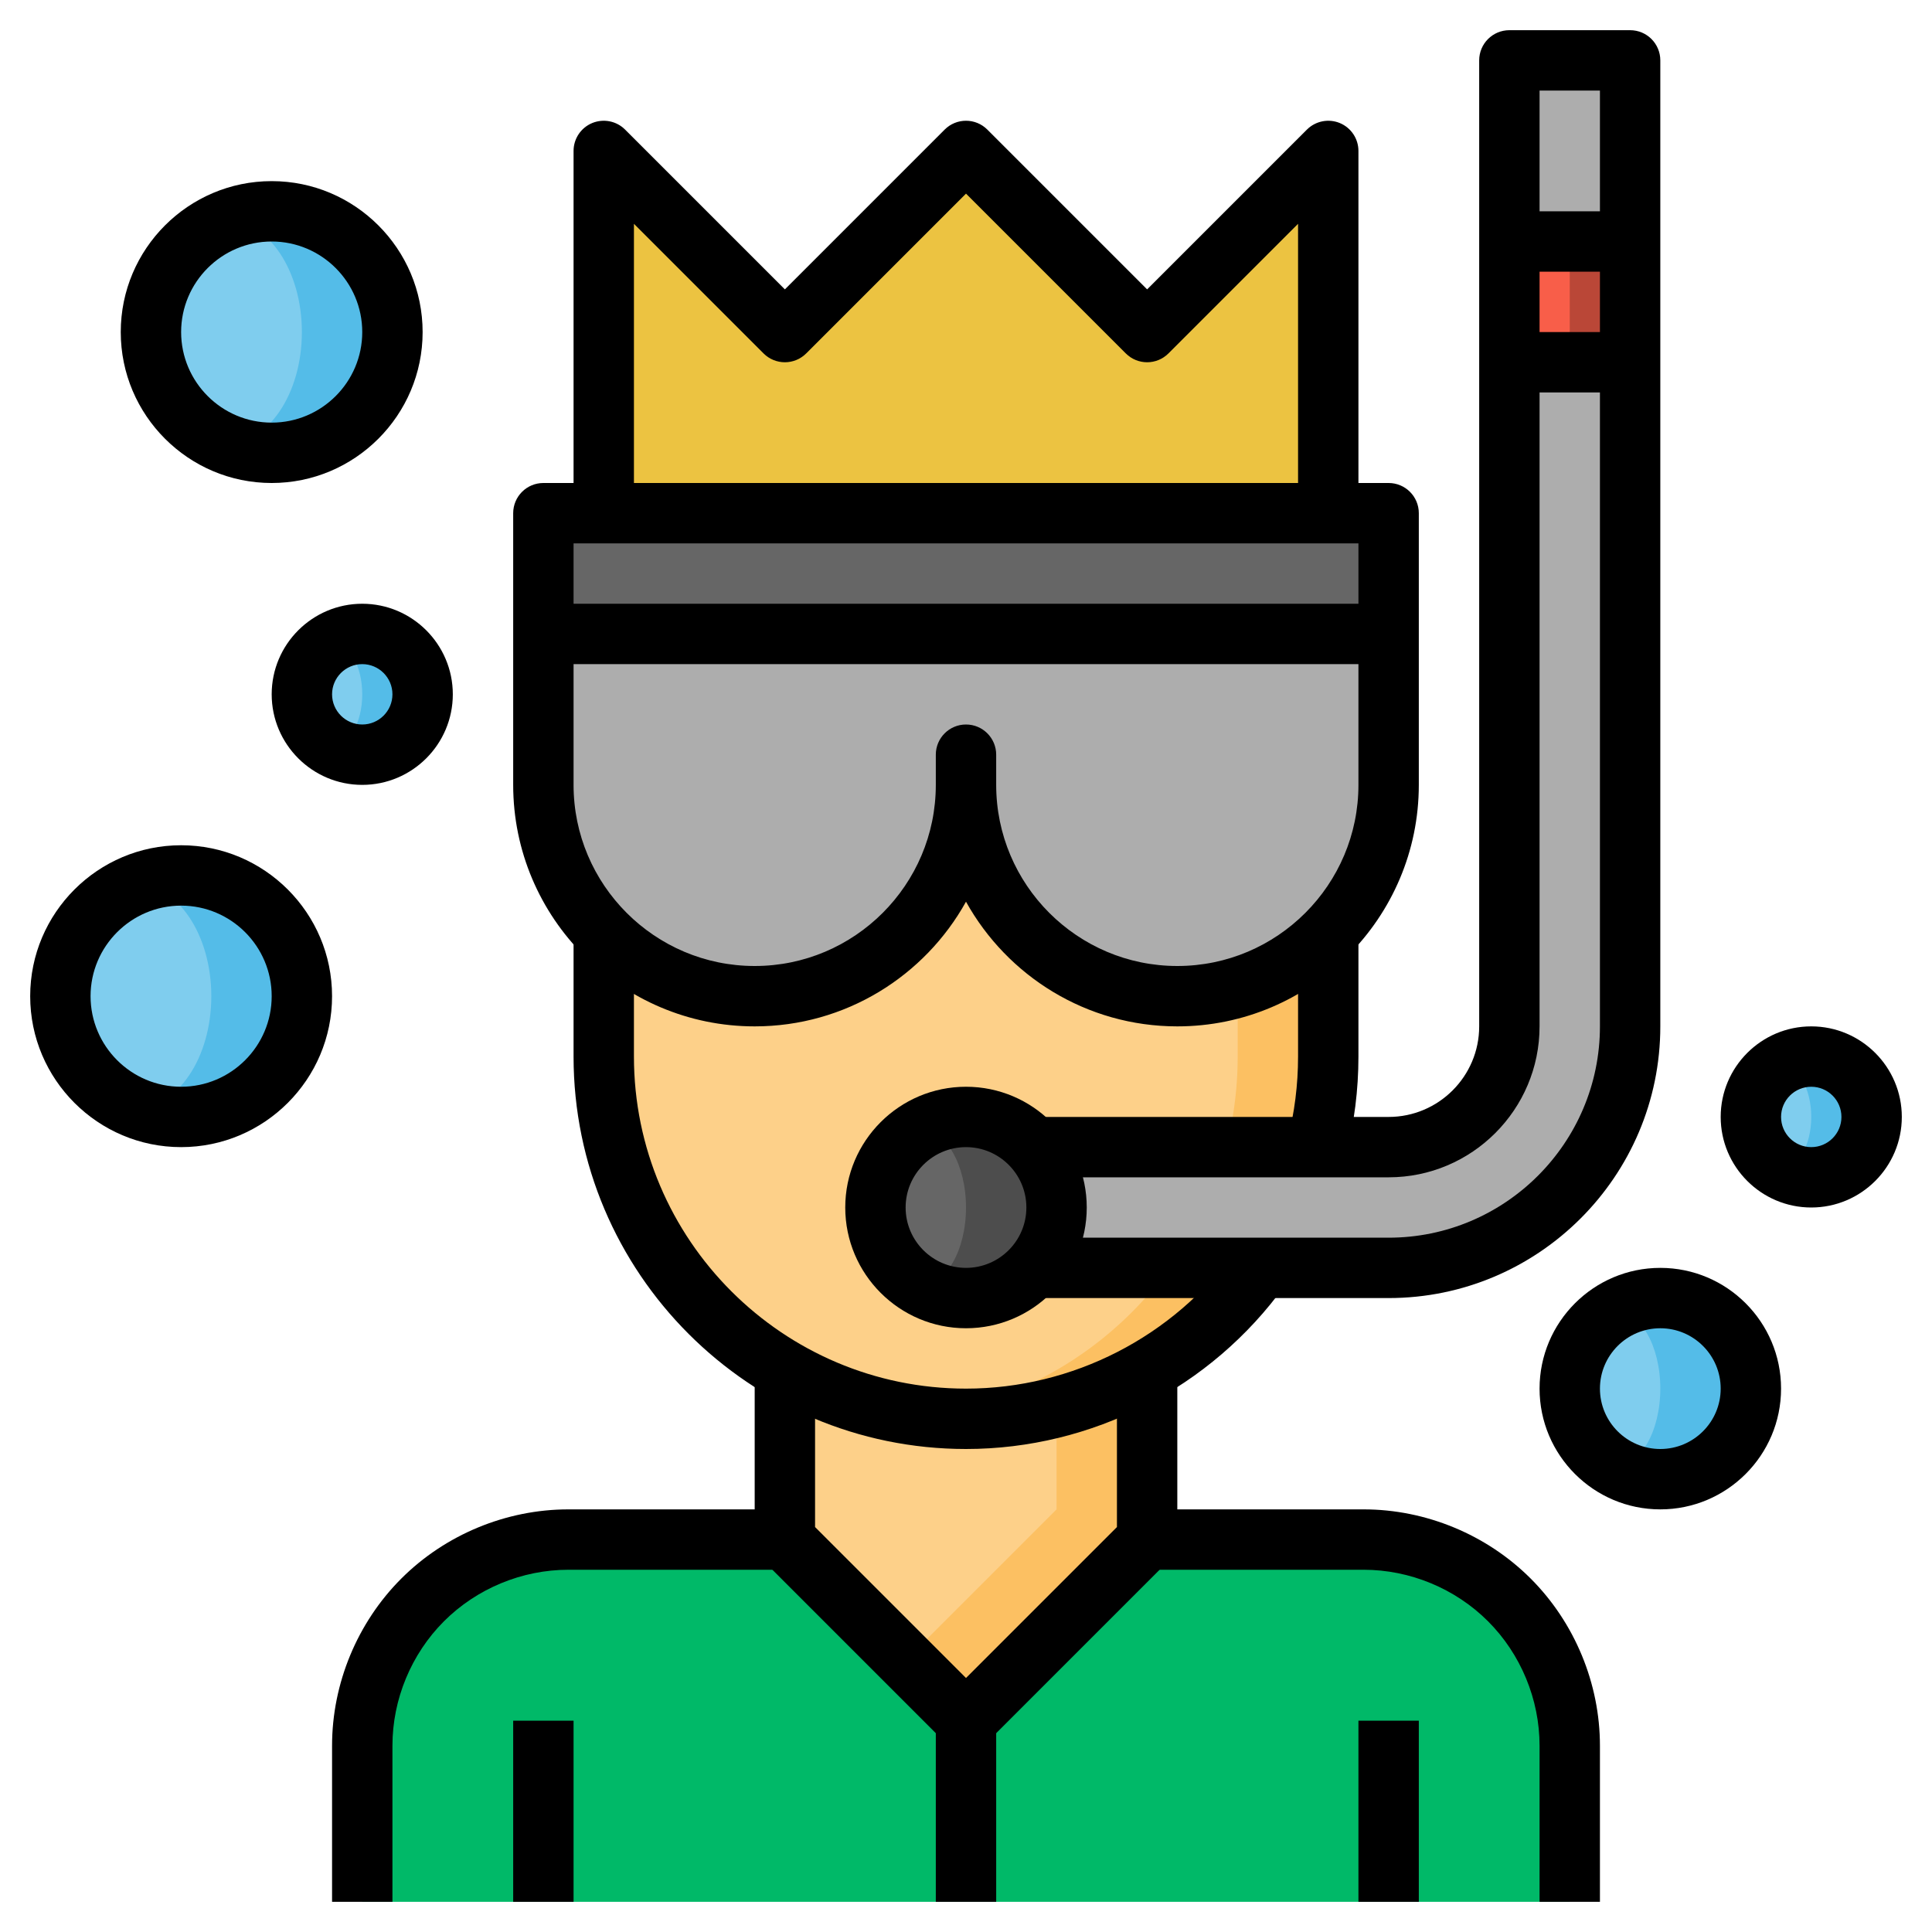 <?xml version="1.0" encoding="iso-8859-1"?>
<!-- Generator: Adobe Illustrator 22.1.0, SVG Export Plug-In . SVG Version: 6.00 Build 0)  -->
<svg xmlns="http://www.w3.org/2000/svg" xmlns:xlink="http://www.w3.org/1999/xlink" version="1.1" id="Layer_3" x="0px" y="0px" viewBox="0 0 64 64" style="enable-background:new 0 0 64 64;" xml:space="preserve" width="512" height="512">
<g>
	<g>
		<path style="fill:#FCC062;" d="M32,47L32,47c-6.627,0-12-5.373-12-12v-8h24v8C44,41.627,38.627,47,32,47z"/>
	</g>
	<g>
		<path style="fill:#FDD089;" d="M30.5,46.896C36.418,46.157,41,41.118,41,35v-8H20v8C20,41.118,24.582,46.157,30.5,46.896z"/>
	</g>
	<g>
		<path style="fill:#ADADAD;" d="M34.231,42H46c4.418,0,8-3.582,8-8V2h-4v32c0,2.209-1.791,4-4,4H34.231"/>
	</g>
	<g>
		<rect x="50" y="8" style="fill:#BA4737;" width="4" height="4"/>
	</g>
	<g>
		<rect x="50" y="8" style="fill:#F85E49;" width="2" height="4"/>
	</g>
	<g>
		<circle style="fill:#4D4D4D;" cx="32" cy="40" r="3"/>
	</g>
	<g>
		<ellipse style="fill:#666666;" cx="30.5" cy="40" rx="1.5" ry="2.584"/>
	</g>
	<g>
		<circle style="fill:#54BCE8;" cx="55" cy="46" r="3"/>
	</g>
	<g>
		<ellipse style="fill:#7FCDEE;" cx="53.5" cy="46" rx="1.5" ry="2.584"/>
	</g>
	<g>
		<circle style="fill:#54BCE8;" cx="12" cy="23" r="2"/>
	</g>
	<g>
		<ellipse style="fill:#7FCDEE;" cx="11" cy="23" rx="1" ry="1.723"/>
	</g>
	<g>
		<circle style="fill:#54BCE8;" cx="60" cy="37" r="2"/>
	</g>
	<g>
		<ellipse style="fill:#7FCDEE;" cx="59" cy="37" rx="1" ry="1.723"/>
	</g>
	<g>
		<circle style="fill:#54BCE8;" cx="9" cy="11" r="4"/>
	</g>
	<g>
		<ellipse style="fill:#7FCDEE;" cx="7.5" cy="11" rx="2.5" ry="3.703"/>
	</g>
	<g>
		<circle style="fill:#54BCE8;" cx="6" cy="33" r="4"/>
	</g>
	<g>
		<ellipse style="fill:#7FCDEE;" cx="4.5" cy="33" rx="2.5" ry="3.703"/>
	</g>
	<g>
		<path style="fill:#00B968;" d="M52,63v-5.172c0-1.811-0.719-3.548-2-4.828l0,0c-1.281-1.281-3.017-2-4.828-2H38l-6,6l-6-6h-7.172    c-1.811,0-3.548,0.719-4.828,2l0,0c-1.281,1.281-2,3.017-2,4.828V63H52z"/>
	</g>
	<g>
		<path style="fill:#FCC062;" d="M38,45.395V51l-6,6l-6-6v-5.636l0,0.03C27.765,46.416,29.814,47,32,47h0    C34.186,47,36.235,46.416,38,45.395L38,45.395z"/>
	</g>
	<g>
		<path style="fill:#FDD089;" d="M35,50v-3.388C34.04,46.859,33.037,47,32,47c-1.891,0-3.668-0.459-5.26-1.238    c-0.248-0.047-0.498-0.087-0.74-0.15V51l4,4L35,50z"/>
	</g>
	<g>
		<polyline style="fill:#ECC341;" points="20,17 20,5 26,11 32,5 38,11 44,5 44,17   "/>
	</g>
	<g>
		<path style="fill:#ADADAD;" d="M32,25v1c0,3.866-3.134,7-7,7h0c-3.866,0-7-3.134-7-7v-9h28v9c0,3.866-3.134,7-7,7h0    c-3.866,0-7-3.134-7-7V25z"/>
	</g>
	<g>
		<rect x="18" y="17" style="fill:#666666;" width="28" height="4"/>
	</g>
	<g>
		<path d="M39,34c-3.008,0-5.634-1.669-7-4.13C30.634,32.331,28.008,34,25,34c-4.411,0-8-3.589-8-8v-9c0-0.552,0.447-1,1-1h28    c0.553,0,1,0.448,1,1v9C47,30.411,43.411,34,39,34z M33,25v1c0,3.309,2.691,6,6,6s6-2.691,6-6v-8H19v8c0,3.309,2.691,6,6,6    s6-2.691,6-6v-1c0-0.552,0.447-1,1-1S33,24.448,33,25z"/>
	</g>
	<g>
		<rect x="18" y="20" width="28" height="2"/>
	</g>
	<g>
		<path d="M45,17h-2V7.414l-4.293,4.293c-0.391,0.391-1.023,0.391-1.414,0L32,6.414l-5.293,5.293c-0.391,0.391-1.023,0.391-1.414,0    L21,7.414V17h-2V5c0-0.404,0.243-0.769,0.617-0.924c0.375-0.154,0.805-0.069,1.09,0.217L26,9.586l5.293-5.293    c0.391-0.391,1.023-0.391,1.414,0L38,9.586l5.293-5.293c0.287-0.286,0.717-0.371,1.09-0.217C44.757,4.231,45,4.596,45,5V17z"/>
	</g>
	<g>
		<path d="M44.591,38.249l-1.938-0.498C42.884,36.858,43,35.934,43,35v-4h2v4C45,36.102,44.862,37.194,44.591,38.249z"/>
	</g>
	<g>
		<path d="M32,48c-7.168,0-13-5.832-13-13v-4h2v4c0,6.065,4.935,11,11,11c3.53,0,6.871-1.714,8.937-4.584l1.623,1.168    C40.12,45.976,36.172,48,32,48z"/>
	</g>
	<g>
		<path d="M46,43H34.23v-2H46c3.859,0,7-3.141,7-7V3h-2v31c0,2.757-2.243,5-5,5H34.23v-2H46c1.654,0,3-1.346,3-3V2    c0-0.552,0.447-1,1-1h4c0.553,0,1,0.448,1,1v32C55,38.963,50.963,43,46,43z"/>
	</g>
	<g>
		<path d="M32,44c-2.206,0-4-1.794-4-4s1.794-4,4-4s4,1.794,4,4S34.206,44,32,44z M32,38c-1.103,0-2,0.897-2,2s0.897,2,2,2    s2-0.897,2-2S33.103,38,32,38z"/>
	</g>
	<g>
		<path d="M32,58c-0.256,0-0.512-0.098-0.707-0.293l-6-6C25.105,51.52,25,51.266,25,51v-6h2v5.586l5,5l5-5V45h2v6    c0,0.266-0.105,0.52-0.293,0.707l-6,6C32.512,57.902,32.256,58,32,58z"/>
	</g>
	<g>
		<path d="M13,63h-2v-5.172c0-2.061,0.836-4.078,2.293-5.535S16.768,50,18.828,50H26v2h-7.172c-1.534,0-3.036,0.622-4.121,1.707    S13,56.294,13,57.828V63z"/>
	</g>
	<g>
		<path d="M53,63h-2v-5.172c0-1.534-0.622-3.036-1.707-4.121S46.706,52,45.172,52H38v-2h7.172c2.061,0,4.078,0.836,5.535,2.293    S53,55.768,53,57.828V63z"/>
	</g>
	<g>
		<rect x="31" y="57" width="2" height="6"/>
	</g>
	<g>
		<rect x="17" y="57" width="2" height="6"/>
	</g>
	<g>
		<rect x="45" y="57" width="2" height="6"/>
	</g>
	<g>
		<path d="M6,38c-2.757,0-5-2.243-5-5s2.243-5,5-5s5,2.243,5,5S8.757,38,6,38z M6,30c-1.654,0-3,1.346-3,3s1.346,3,3,3s3-1.346,3-3    S7.654,30,6,30z"/>
	</g>
	<g>
		<path d="M12,26c-1.654,0-3-1.346-3-3s1.346-3,3-3s3,1.346,3,3S13.654,26,12,26z M12,22c-0.552,0-1,0.449-1,1s0.448,1,1,1    s1-0.449,1-1S12.552,22,12,22z"/>
	</g>
	<g>
		<path d="M9,16c-2.757,0-5-2.243-5-5s2.243-5,5-5s5,2.243,5,5S11.757,16,9,16z M9,8c-1.654,0-3,1.346-3,3s1.346,3,3,3s3-1.346,3-3    S10.654,8,9,8z"/>
	</g>
	<g>
		<path d="M55,50c-2.206,0-4-1.794-4-4s1.794-4,4-4s4,1.794,4,4S57.206,50,55,50z M55,44c-1.103,0-2,0.897-2,2s0.897,2,2,2    s2-0.897,2-2S56.103,44,55,44z"/>
	</g>
	<g>
		<path d="M60,40c-1.654,0-3-1.346-3-3s1.346-3,3-3s3,1.346,3,3S61.654,40,60,40z M60,36c-0.552,0-1,0.448-1,1s0.448,1,1,1    s1-0.448,1-1S60.552,36,60,36z"/>
	</g>
	<g>
		<rect x="50" y="7" width="4" height="2"/>
	</g>
	<g>
		<rect x="50" y="11" width="4" height="2"/>
	</g>
</g>
</svg>
